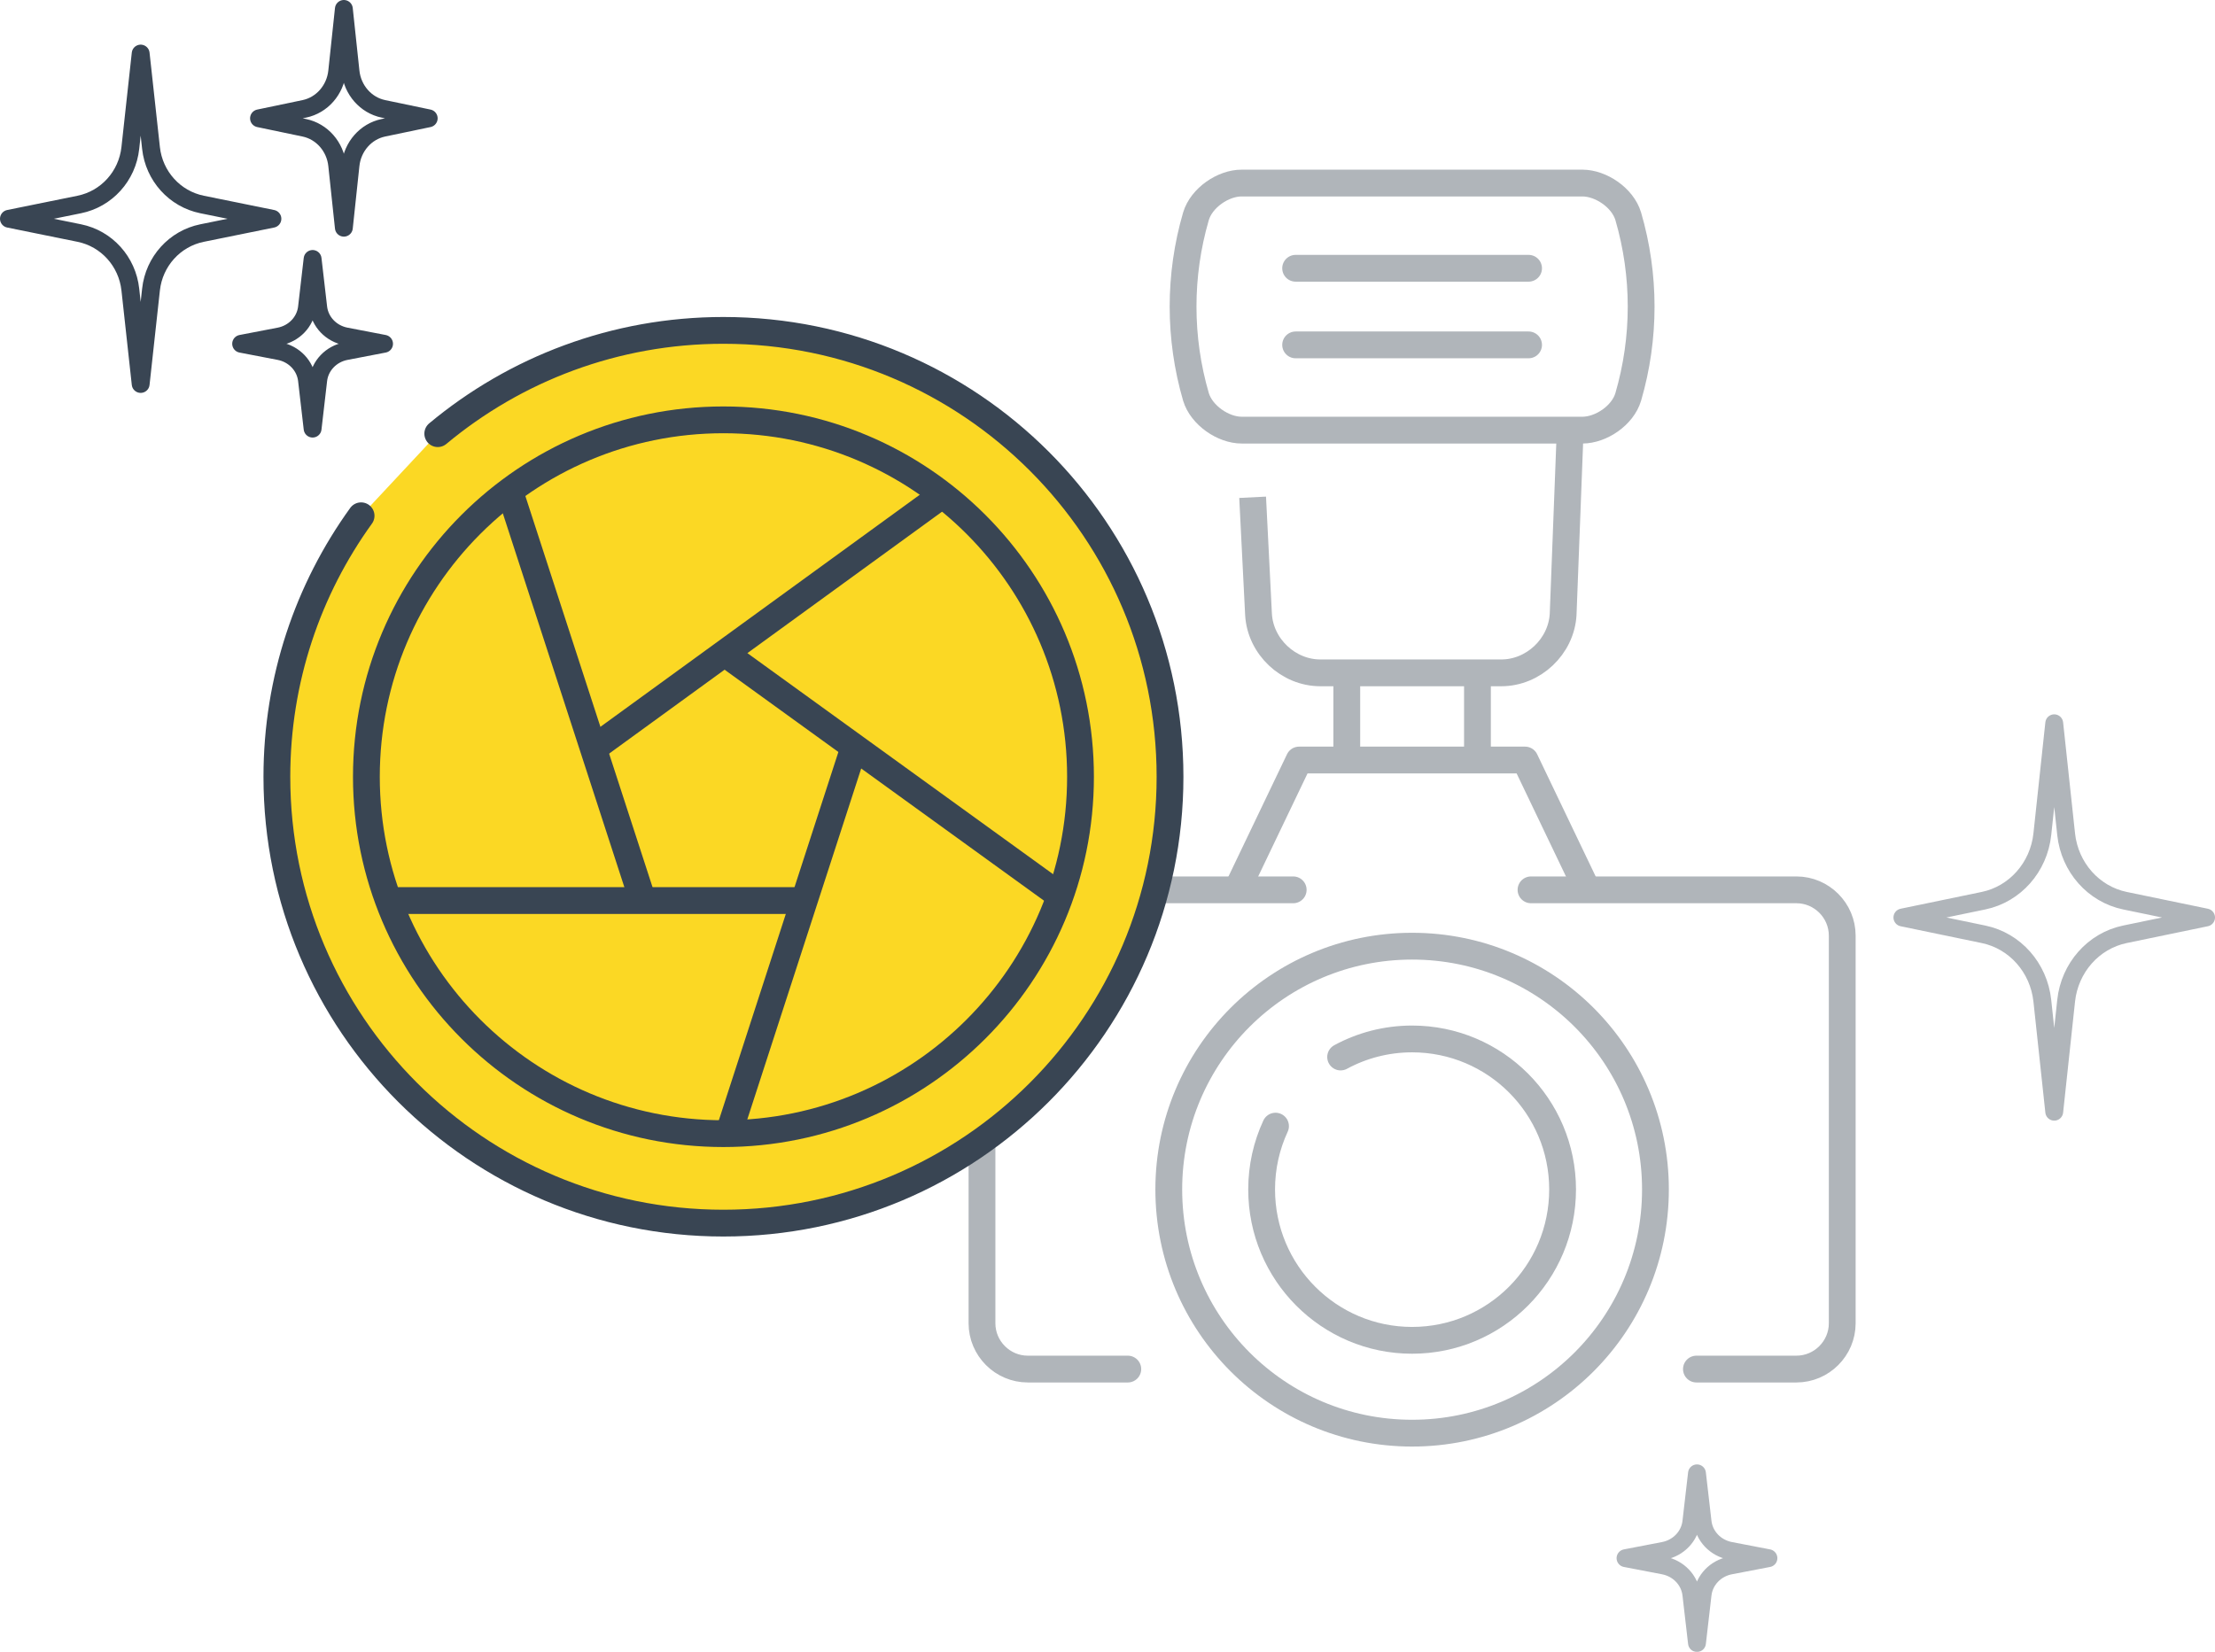 <svg width="496" height="370" viewBox="0 0 496 370" fill="none" xmlns="http://www.w3.org/2000/svg">
<g opacity="0.4">
<path d="M242.463 225.419C244.149 225.419 245.516 224.052 245.516 222.366C245.516 220.68 244.149 219.312 242.463 219.312C240.776 219.312 239.409 220.68 239.409 222.366C239.409 224.052 240.776 225.419 242.463 225.419Z" fill="#394553" stroke="#394553" stroke-width="6" stroke-miterlimit="10"/>
<path d="M232.41 180.066H252.516" stroke="#394553" stroke-width="6" stroke-miterlimit="10" stroke-linecap="round" stroke-linejoin="round"/>
<path d="M370.701 266.411C370.701 296.6 346.305 321 316.211 321C286.117 321 261.721 296.6 261.721 266.411C261.721 236.309 286.121 211.925 316.211 211.925C346.309 211.925 370.701 236.313 370.701 266.411Z" stroke="#394553" stroke-width="6" stroke-miterlimit="10" stroke-linejoin="round"/>
<path d="M300.204 236.748C304.964 234.168 310.425 232.703 316.207 232.703C334.821 232.703 349.908 247.805 349.908 266.411C349.908 285.093 334.817 300.207 316.207 300.207C297.601 300.207 282.514 285.09 282.514 266.411C282.514 261.35 283.629 256.541 285.625 252.232" stroke="#394553" stroke-width="6" stroke-miterlimit="10" stroke-linecap="round" stroke-linejoin="round"/>
<path d="M276.961 199.348L290.903 170.231H341.504L355.446 199.348" stroke="#394553" stroke-width="6" stroke-miterlimit="10" stroke-linejoin="round"/>
<path d="M289.583 199.306H230.15C224.509 199.306 219.895 203.924 219.895 209.565V296.386C219.895 302.027 224.509 306.645 230.15 306.645H252.546" stroke="#394553" stroke-width="6" stroke-miterlimit="10" stroke-linecap="round" stroke-linejoin="round"/>
<path d="M342.836 199.306H402.269C407.91 199.306 412.528 203.924 412.528 209.565V296.386C412.528 302.027 407.91 306.645 402.269 306.645H379.877" stroke="#394553" stroke-width="6" stroke-miterlimit="10" stroke-linecap="round" stroke-linejoin="round"/>
<path d="M290.128 60.087H342.29" stroke="#394553" stroke-width="6" stroke-miterlimit="10" stroke-linecap="round" stroke-linejoin="round"/>
<path d="M290.128 77.247H342.29" stroke="#394553" stroke-width="6" stroke-miterlimit="10" stroke-linecap="round" stroke-linejoin="round"/>
<path d="M351.546 98.02L350.027 137.656C349.599 144.831 343.371 150.705 336.184 150.705H295.663C288.476 150.705 282.243 144.831 281.82 137.656L280.499 111.382" stroke="#394553" stroke-width="6" stroke-miterlimit="10" stroke-linejoin="round"/>
<path d="M364.61 88.895C363.366 93.086 358.499 96.326 354.358 96.341C326.581 96.341 305.838 96.341 278.064 96.341C273.919 96.349 269.057 93.025 267.809 88.895C263.962 75.693 263.962 61.64 267.809 48.446C269.053 44.282 273.919 40.981 278.064 41C305.838 41 326.581 41 354.358 41C358.499 41.015 363.362 44.279 364.61 48.446C368.461 61.648 368.461 75.693 364.61 88.895Z" stroke="#394553" stroke-width="6" stroke-miterlimit="10" stroke-linecap="round" stroke-linejoin="round"/>
<path d="M301.582 152.25V169.105" stroke="#394553" stroke-width="6" stroke-miterlimit="10" stroke-linecap="round" stroke-linejoin="round"/>
<path d="M330.844 152.25V169.105" stroke="#394553" stroke-width="6" stroke-miterlimit="10" stroke-linecap="round" stroke-linejoin="round"/>
<path d="M426 205.5L444.165 201.737C451.209 200.277 456.538 194.261 457.333 186.86L460 162L462.667 186.86C463.462 194.258 468.784 200.274 475.835 201.737L494 205.5L475.835 209.263C468.787 210.723 463.462 216.739 462.667 224.137L460 249L457.333 224.14C456.538 216.742 451.213 210.726 444.165 209.266L426 205.5Z" stroke="#394553" stroke-width="4" stroke-miterlimit="10" stroke-linecap="round" stroke-linejoin="round"/>
<path d="M364 349L372.549 347.356C375.863 346.718 378.372 344.089 378.743 340.859L380 330L381.257 340.859C381.628 344.091 384.135 346.718 387.451 347.356L396 349L387.451 350.644C384.135 351.282 381.628 353.909 381.257 357.141L380 368L378.743 357.141C378.372 353.909 375.863 351.282 372.549 350.644L364 349Z" stroke="#394553" stroke-width="4" stroke-miterlimit="10" stroke-linecap="round" stroke-linejoin="round"/>
</g>
<path d="M98.026 97.131C115.359 82.69 137.655 74 161.985 74C217.243 74 262 118.758 262 173.989C262 229.2 217.243 273.955 161.985 273.955C106.767 273.955 62 229.204 62 173.989C62 152.161 68.99 131.967 80.858 115.524" fill="#FBD824"/>
<path d="M98.026 97.131C115.359 82.69 137.655 74 161.985 74C217.243 74 262 118.758 262 173.989C262 229.2 217.243 273.955 161.985 273.955C106.767 273.955 62 229.204 62 173.989C62 152.161 68.99 131.967 80.858 115.524" stroke="#394553" stroke-width="6" stroke-miterlimit="10" stroke-linecap="round" stroke-linejoin="round"/>
<path d="M241.956 173.985C241.956 218.132 206.171 253.914 161.985 253.914C117.835 253.914 82.044 218.132 82.044 173.985C82.044 129.826 117.835 94.037 161.985 94.037C206.174 94.037 241.956 129.826 241.956 173.985Z" stroke="#394553" stroke-width="6" stroke-miterlimit="10" stroke-linejoin="round"/>
<path d="M143.898 201.575L114.339 110.633" stroke="#394553" stroke-width="6" stroke-miterlimit="10" stroke-linejoin="round"/>
<path d="M180.105 201.708H87.87" stroke="#394553" stroke-width="6" stroke-miterlimit="10" stroke-linejoin="round"/>
<path d="M191.151 167.632L163.223 253.703" stroke="#394553" stroke-width="6" stroke-miterlimit="10" stroke-linejoin="round"/>
<path d="M162.57 146.526L237.108 200.438" stroke="#394553" stroke-width="6" stroke-miterlimit="10" stroke-linejoin="round"/>
<path d="M133.34 167.308L210.643 111.121" stroke="#394553" stroke-width="6" stroke-miterlimit="10" stroke-linejoin="round"/>
<path d="M2 49L17.76 45.8C23.875 44.558 28.498 39.442 29.185 33.146L31.5 12L33.815 33.146C34.502 39.44 39.125 44.558 45.24 45.8L61 49L45.24 52.2C39.125 53.442 34.502 58.558 33.815 64.854L31.5 86L29.185 64.854C28.498 58.56 23.875 53.442 17.76 52.2L2 49Z" stroke="#394553" stroke-width="4" stroke-miterlimit="10" stroke-linecap="round" stroke-linejoin="round"/>
<path d="M58 26.5L68.151 24.381C72.088 23.558 75.065 20.17 75.509 16.002L77 2L78.491 16.002C78.935 20.169 81.909 23.556 85.849 24.381L96 26.5L85.849 28.619C81.911 29.442 78.935 32.83 78.491 36.996L77 51L75.509 36.998C75.065 32.831 72.089 29.444 68.151 28.621L58 26.5Z" stroke="#394553" stroke-width="4" stroke-miterlimit="10" stroke-linecap="round" stroke-linejoin="round"/>
<path d="M54 77L62.549 75.356C65.863 74.718 68.372 72.089 68.743 68.859L70 58L71.257 68.859C71.628 72.091 74.135 74.718 77.451 75.356L86 77L77.451 78.644C74.135 79.282 71.628 81.909 71.257 85.141L70 96L68.743 85.141C68.372 81.909 65.863 79.282 62.549 78.644L54 77Z" stroke="#394553" stroke-width="4" stroke-miterlimit="10" stroke-linecap="round" stroke-linejoin="round"/>
</svg>
